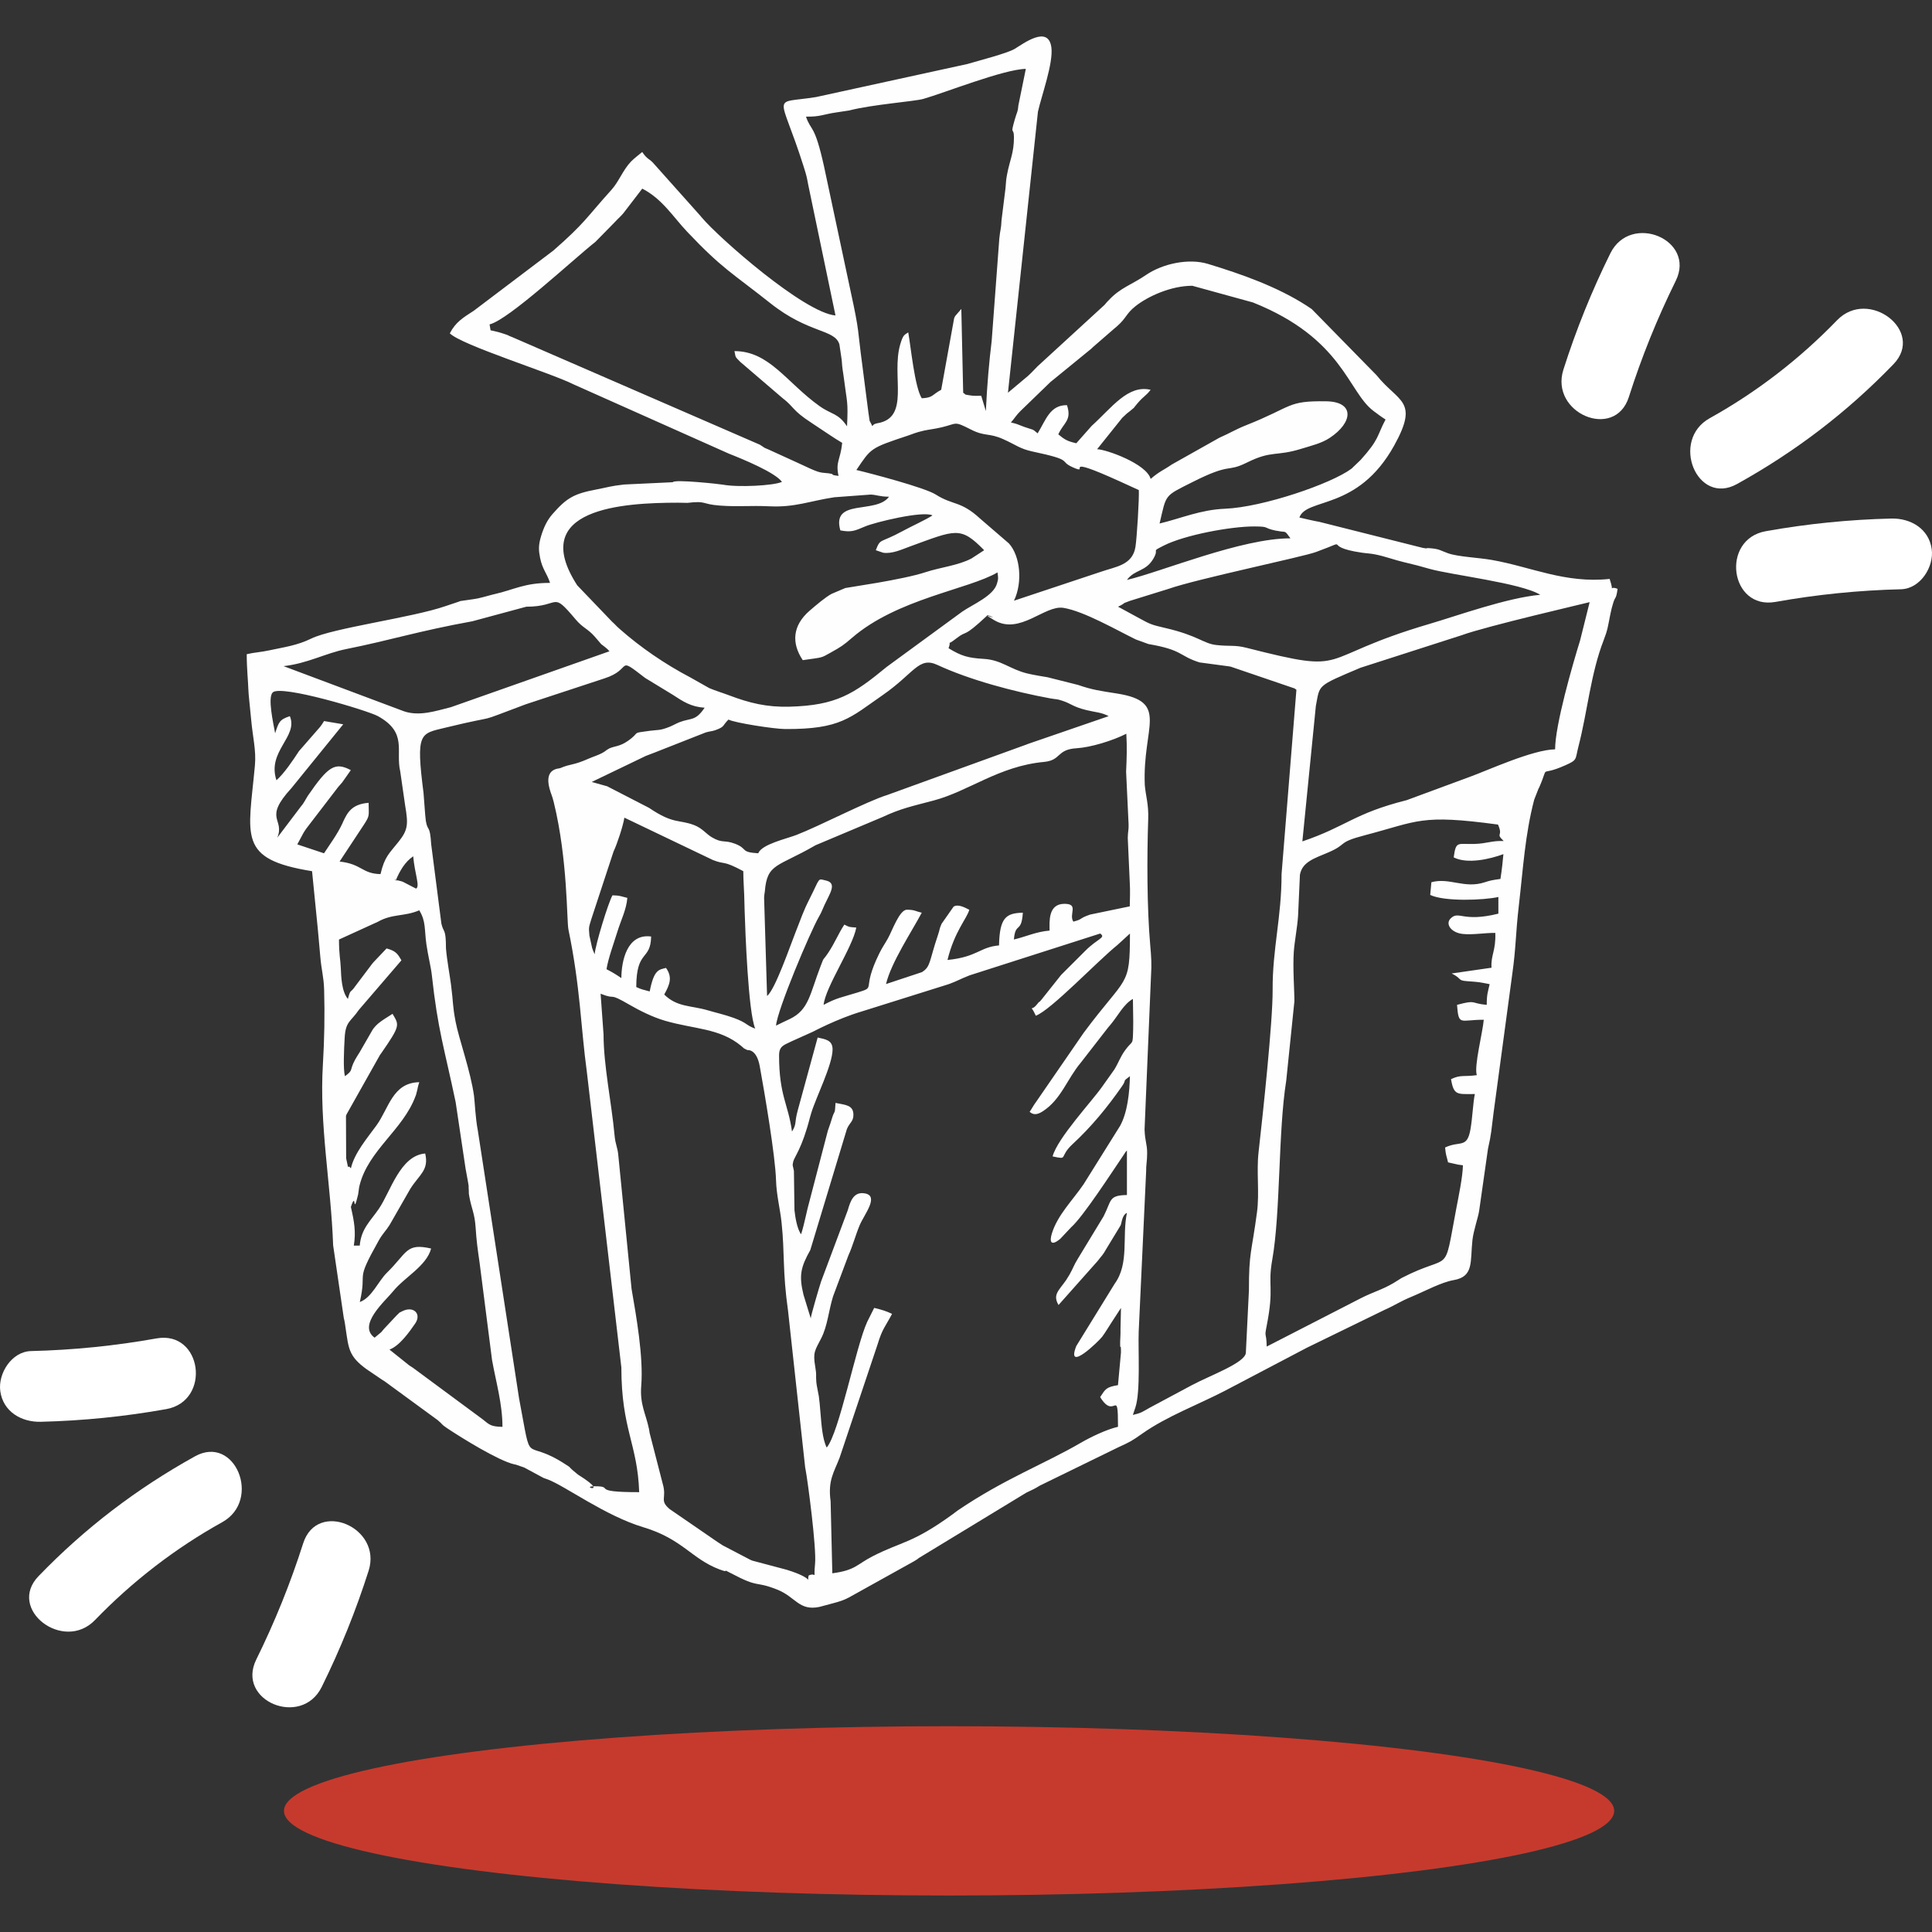 <?xml version="1.0" encoding="utf-8"?>
<!-- Generator: Adobe Illustrator 24.1.1, SVG Export Plug-In . SVG Version: 6.00 Build 0)  -->
<svg version="1.1" id="Layer_1" xmlns="http://www.w3.org/2000/svg" xmlns:xlink="http://www.w3.org/1999/xlink" x="0px" y="0px"
	 width="768px" height="768px" viewBox="0 0 768 768" style="enable-background:new 0 0 768 768;" xml:space="preserve">
<rect x="0" y="0" width="768" height="768" fill="#333333" stroke="none"/>
<style type="text/css">
	.st0{fill:#FEFEFE;}
	.st1{fill:#FFFFFF;}
	.st2{fill:#C63A2D;}
</style>
<g>
	<path class="st0" d="M639.86,230.13c-17.67,1.89-31.28-4.81-46.82-7.54c-5.28-0.93-13.52-1.25-17.46-2.67
		c-2.92-1.05-3.3-1.66-6.81-1.97c-4.53-0.39,1.63,0.61-3.2-0.16l-41.12-10.35c-1.83-0.29-5.25-1.1-7.92-1.72
		c2.85-8.03,23.18-2.5,37.66-28.58c10.07-18.15,1.71-17.09-7.02-28.02l-25.74-26.26c-1.85-1.18-0.53-0.41-2.12-1.42
		c-11.65-7.47-25.68-12.46-39.18-16.55c-7.52-2.28-17.87-0.17-24.61,4.44c-5.67,3.88-10.27,5.09-14.79,10.03
		c-0.65,0.71-0.54,0.45-1.68,1.86l-26.52,24.32c-2.25,2.24-3.08,3.35-5.42,5.18l-6.43,5.39L412.6,44.39
		c1.46-6.46,6.11-19.2,5.35-25.44c-1.13-9.23-11.2-1.55-14.6,0.48c-3.06,1.82-14.59,4.75-18.78,6.01l-60.12,13.13
		c-18.18,2.97-14.56-2.61-5.01,27.56c1.33,4.21,1.2,4.02,1.9,7.58l10.78,51.69c-12.39-1.02-46.34-30.81-53.18-38.97
		c-0.16-0.19-0.38-0.46-0.54-0.65l-18.39-20.6c-1.83-2.18-2.68-1.69-4.72-4.76c-1.32,1.13-3.19,2.49-4.47,3.82
		c-3.16,3.28-4.83,7.99-7.73,11.19c-10.21,11.31-10.34,12.97-23.11,24.16l-31.62,23.92c-4.37,2.83-7.18,4.48-9.55,8.99
		c4.63,4.7,40.17,15.74,49.12,20.26l61.87,27.6c5.77,2.27,18.3,7.45,21.05,11.19c-3.28,1.53-17.53,2.24-23.49,1.11
		c-1.21-0.23-19.39-2.22-19.91-0.97l-19.33,0.91c-5.64,0.64-6.1,1.03-11.08,1.98c-8.79,1.67-11.73,3.28-17.41,9.77
		c-2.18,2.49-3.48,5.34-4.49,8.61c-1.23,3.98-0.99,5.98-0.44,8.81c0.87,4.48,2.74,6.16,3.95,9.94c-10.2-0.02-14.24,2.69-22.21,4.5
		c-0.19,0.04-0.53,0.12-0.72,0.17c-2.51,0.65-5.56,1.59-7.5,1.79l-5.24,0.76c-0.17,0.06-0.51,0.21-0.68,0.27l-5.38,1.8
		c-13.11,4.53-44.58,8.64-53.16,12.83c-5.67,2.77-10.69,3.39-16.59,4.67c-3.62,0.79-5.87,0.8-9.09,1.55c0,5.83,0.6,11.38,0.64,13.83
		c0.04,2.16,0.74,7.81,1.17,12.63c0.56,6.32,1.99,11.79,1.45,17.7c-2.59,28.45-7.09,37.29,22.71,42.1l2.24,22.5
		c0.46,5.28,0.78,8.3,1.01,11.21c0.48,5.84,1.39,8.05,1.55,13.47c0.28,9.87,0.1,19.79-0.49,29.57c-1.48,24.11,3.18,47.32,4.07,71.99
		l4.23,28.85c0.41,1.57,0.47,2.4,0.72,4.04c1.22,7.99,1.12,11.15,8.4,16.38l6.25,4.24c0.23,0.13,0.52,0.31,0.75,0.45l21.25,15.54
		c2.22,1.87,1.15,1.48,3.81,3.25c5.62,3.75,20.23,12.81,26.5,14.27c0.2,0.05,0.56,0.1,0.77,0.16c0.01,0,3.19,1.08,3.25,1.12
		l7.74,4.17c0.24,0.1,0.57,0.2,0.82,0.29c0.25,0.1,0.58,0.2,0.83,0.29c6.91,2.6,22.89,14.47,37.93,18.98
		c15.68,4.7,19.13,12.54,30.31,16.77c4.86,1.84,0.15-0.82,4.56,1.52c11.71,6.2,9.11,2.85,18.34,6.49c7.39,2.91,8.69,8.58,16.78,6.92
		c0.36-0.07,0.65-0.18,1-0.26l4.78-1.28c2.15-0.58,3.91-1.11,5.95-2.19l25.83-14.36c2.01-1.17,1.53-1.04,2.11-1.41l42.62-25.91
		c3.17-1.55,2.81-1.25,5.42-2.83l31.04-15.16c4.9-2.25,5.41-2.51,9.71-5.54c9.74-6.86,22.18-11.47,32.71-16.94l31.04-16.3
		c0.25-0.13,0.56-0.28,0.8-0.42c0.24-0.13,0.55-0.29,0.79-0.42l30.92-15.07c4.61-2.05,5.7-3.14,11.13-5.39
		c4.95-2.06,11.47-5.61,16.34-6.44c8.15-1.39,6.51-7.44,7.46-15.91c0.43-3.85,2.34-9.21,2.67-11.66l3.51-24.64
		c1.39-6.07,1.33-7.48,2.22-14.33l7.44-55.17c1.5-10.61,1.29-15.81,2.58-26.96c1.77-15.33,2.48-28.29,6.12-42.28l1.69-4.33
		c0.1-0.22,0.29-0.53,0.38-0.74c4.19-9.62-0.77-3.7,10.29-8.62c4.98-2.21,3.87-2.2,5.28-7.64c3.53-13.62,4.82-28.8,9.97-42.06
		c1.64-4.22,1.67-5.38,2.67-10.34c0.34-1.7,0.71-3.18,1.19-4.68c0.87-2.69,1.07-1.08,1.69-5.42
		C639.11,232.51,641.99,236.54,639.86,230.13z M523.11,219.44c15.35-5.65,1.15-2.23,18.26,0.26c2.2,0.32,3.22,0.27,5.42,0.71
		c3.79,0.75,7.67,2.22,11.14,3.02c4.24,0.98,6.74,1.67,10.35,2.7c8.46,2.41,36.55,5.64,43.99,10.31
		c-13.07,1.15-32.82,8.27-43.99,11.56c-46.95,13.8-29.96,20.39-72.82,9.5c-4.74-1.2-6.34-0.48-11.9-1.09
		c-5.3-0.58-7.17-3.73-20.36-6.78c-5.61-1.29-6.02-1.53-10.34-3.88l-8.42-4.58c3.87-1.87,0.6-0.82,4.75-2.33l15.34-4.76
		C475.66,230.15,517.72,221.42,523.11,219.44z M462.61,216.88c8.16-4.16,26.65-7.67,36.18-7.61c6.05,0.04,3.09,0.55,8.3,1.66
		c0.19,0.04,0.54,0.07,0.73,0.11c3.68,0.76,2.58-0.56,5.16,2.96c-19.43-0.07-51.43,13.35-65.01,16.53c3.2-4.3,7.43-3.16,10.52-8.46
		C461.08,217.65,457.16,219.67,462.61,216.88z M405.61,163.43l12.01-11.62c0.27-0.22,1.05-0.84,1.32-1.06l14.91-12.17
		c0.17-0.16,0.42-0.41,0.59-0.58l8.28-7.19c0.19-0.16,0.46-0.38,0.64-0.54c0.19-0.16,0.46-0.38,0.64-0.54
		c3.89-3.42,3.55-4.97,7.35-8c4.9-3.9,14.12-8.14,22.61-8.13l24.1,6.63c35.8,14.3,37.72,35.43,47.87,43.09
		c1.42,1.07,3.31,2.5,4.85,3.44c-3.52,6.62-2.34,7.66-9.91,16.07l-3.62,3.47c-7.96,5.97-35.27,15.33-50.29,15.93
		c-9.82,0.39-17.77,3.93-26.01,5.87c2.79-11.83,1.68-10.72,13.06-16.46c15.83-7.99,13.28-3.6,21.74-7.8
		c9.85-4.89,11.37-2.3,21.53-5.44c4.2-1.3,8.04-2.18,11.27-4.31c9.36-6.17,10.02-14.4-1.35-14.57c-15.8-0.23-12.97,2.04-32,9.58
		c-4.01,1.59-6.54,3.2-10.45,4.89l-18.92,10.64c-3.35,2.32-4.88,2.68-8.43,5.75c-1.61-6.01-17.63-11.73-21.28-11.81l9.98-12.47
		c0.13-0.13,1.81-1.69,1.84-1.72l1.33-1.04c2.66-2.31,0.37-0.04,2.9-3.01c2.6-3.04,3.23-2.79,5.22-5.38
		c-9.04-2.11-15.36,7.04-23.45,14.36l-6.1,6.89c-3.64-0.84-4.58-1.44-7.15-3.54c2.05-4.63,5.48-5.47,3.45-11.6
		c-6.75-0.11-8.36,5.84-11.66,11.2c-2.45-2.05-1.33-1.13-5.28-2.55c-2.96-1.07-2.47-1.11-5.35-1.78
		C403.24,166.41,403.87,165.15,405.61,163.43z M410.52,179.5c16.78,3.56,10,3.6,15.93,6.26c7.69,3.45-6.16-5.67,18.65,5.58l7.6,3.47
		c0.19,3.23-0.77,19.14-1.35,22.65c-1.18,7.24-7.89,7.79-13.72,9.83l-34.56,11.5c3.53-7.36,2.49-17.81-2.02-22.78l-11.41-9.83
		c-7.79-7.19-10.8-5.21-17.69-9.61c-4.24-2.71-25.81-8.4-31.53-9.74c5.93-8.72,5.31-8.63,20.62-13.71c1.91-0.64,2.86-1.17,6.17-1.93
		c1.75-0.4,4.39-0.67,7.17-1.34c6.28-1.5,4.7-2.6,11.62,0.92c5.57,2.83,7.09,1.24,12.79,3.8
		C404.02,176.91,405.4,178.41,410.52,179.5z M327.57,66.18c-3.81-17.23-5.12-13.76-7.18-19.82c5.69,0.13,7-0.97,12.19-1.69
		l5.01-0.76c8.87-2.34,25.87-3.59,29.4-4.58c8.29-2.34,32.05-11.82,40.79-11.95l-2.95,14.48c-0.23,2.86-0.49,2.28-1.49,5.81
		c-1.85,6.56-0.29,2.51-0.28,6.88c0.01,6.3-1.66,9.08-2.71,14.67c-0.45,2.42-0.37,2.26-0.65,5.61l-1.58,12.72
		c-0.13,3.54-0.54,3.73-0.88,7.3l-3.04,40.74c-0.96,7.83-1.82,17.22-2.31,27.81l-1.84-6.08c-1.66,0.02-2.88,0.13-4.51-0.16
		c-2.77-0.49-1.07-0.02-2.66-1.02l-0.74-33.33l-2.48,2.87c-0.14,0.26-0.26,0.57-0.38,0.85l-5.14,28.41
		c-3.88,2.12-3.17,3.14-7.73,3.38c-2.85-4.6-4.33-20.5-5.37-26.19c-1.43,1.03-2.01,0.7-3.21,4.86c-3.59,12.52,4.13,29.04-9.02,31.25
		c-3.21,0.54-1.06,2.7-3.12-0.94c-0.15-0.27-2.48-19.01-2.88-21.94c-2.04-15.05-0.99-12.69-4.65-29.46L327.57,66.18z M305.6,178.73
		c-2.6-1.12-0.96-0.31-3.53-1.95l-98.1-42.62c-3.25-1.25-0.52-0.45-4.25-1.66c-1.93-0.63-2.73-0.74-4.71-1.2l-0.4-2.35
		c7.49-1.73,33.61-26.15,42.06-32.79l7.04-7.16c0.09-0.1,1.46-1.52,1.76-1.83c1.32-1.36,0.73-0.62,1.78-1.79
		c0.16-0.18,0.39-0.44,0.55-0.62l7.51-9.78c7.99,4.12,12.24,11.22,17.89,17.19c13.94,14.72,17.86,16.33,33.04,28.37
		c15.32,12.16,25.56,10.22,27.43,16.33l0.92,6.17c0.29,4.3,0.45,3.99,0.88,7.39c1.23,9.82,1.73,8.88,1.24,19.04
		c-3.6-5.38-6.07-4.56-11-8.09c-13.01-9.3-19.87-21.81-33.75-21.81c0.59,2.32-0.13,1.92,2.29,4.27l16.83,14.42
		c4.79,3.66,3.61,4.7,11.48,9.81c3.95,2.56,8.8,5.99,12.23,7.98c-0.75,7.04-2.69,7.39-1.46,13.12c-3.25-0.35-2.02-0.62-2.62-0.76
		l-1.26-0.26c-0.1-0.02-0.4-0.03-0.5-0.04c-3.45-0.34-3.13-0.02-11.74-4.08L305.6,178.73z M269.48,199.83l3.78,0.07
		c7.75-0.92,5.5,0.52,12.83,1.07c7.45,0.56,11.69-0.08,19.99,0.3c10,0.46,15.81-2.13,25.57-3.6l14.45-1.07
		c2.55,0.11,3.38,0.81,7.3,0.86c-5.19,7.07-22.97,0.49-19.35,13.38c4.3,0.8,5.55,0.27,9.9-1.59c3.8-1.62,22.9-6.3,26.74-4.37
		c-2.89,1.87-8.15,4.2-11.91,6.25c-9.17,5-8.7,2.64-10.64,7.59l2.94,1c3.52,0.53,7.44-1.32,10.44-2.41
		c18.49-6.73,20.23-8.25,29.7,1.41l-4.98,3.25c-5.18,2.79-12.49,3.56-18.21,5.45c-9.42,3.11-31.14,6.08-32,6.33
		c-0.15,0.05-5.22,2.2-5.42,2.3c-2.45,1.3-6.14,4.45-8.71,6.66c-6.91,5.95-7.33,12.94-2.79,19.71c8.35-1.19,7.09-0.78,11.18-3.05
		c4.06-2.26,5.02-2.9,8.36-5.79c18.04-15.6,46.31-19.26,57.88-26.04c0.35,2.74,0.32,2.52-0.23,4.47c-1.36,4.83-9.44,8.17-13.76,11.1
		l-30.05,21.98c-13.14,10.82-20.01,15.33-38.65,15.83c-9.07,0.24-15.91-1.45-24.05-4.53c-2.47-0.94-5.26-1.76-7.85-2.86l-7.55-4.26
		c-10.05-5.27-19.8-11.95-28.02-19.22c-2-1.77-1.39-1.42-3.02-2.88l-13.88-14.48C209.61,202.03,247.71,199.84,269.48,199.83z
		 M448.63,327.6c0.08,2.42-0.23,2.44-0.33,5.39l0.81,18.03c0.19,2.96,0.04,6.44-0.01,9.27l-15.77,3.27
		c-4.73,1.63-2.53,1.71-6.65,2.81c-1.95-2.93,2.37-7.09-3.55-7.09c-6.63,0-5.91,7.28-5.91,10.64c-5.41,0.45-9.41,2.44-14.18,3.54
		c0.6-7.15,3-2.24,3.56-10.65c-6.65,0.18-9.24,1.86-9.47,13.01c-7.65,0.63-8.54,4.58-20.49,5.78c2.78-11.38,7.77-16.53,8.67-19.96
		c-2.01-1.02-4.54-2.35-6.25-1.23l-4.75,6.78c-0.96,2.11-0.67,2.17-1.45,4.47c-3.58,10.57-2.84,12.57-6.39,14.78l-14.26,4.73
		c1.99-8.48,10.15-20.74,14.2-28.35c-2.67-0.62-2.72-1.19-5.92-1.19c-2.94,0-5.85,8.41-7.54,11.42c-1.35,2.4-2.19,3.44-3.43,5.97
		c-7.38,14.99-0.77,13.08-8.74,15.54c-6.25,1.93-8.02,2.03-13.39,4.88c0.79-7.24,11.49-22.76,13-30.72
		c-3.25-0.27-2.58-0.12-4.75-1.18c-2.43,3.66-3.73,7.2-6.45,11.26c-2.36,3.52-1.41,1.14-3,5.27c-4.27,11.1-4.63,17.29-12.14,20.95
		c-2.36,1.15-3.57,1.63-5.57,2.68c0.51-6.31,13.58-37.22,17.01-43.21l0.83-1.53c0.45-0.89,0.84-1.96,1.47-3.32
		c2.01-4.36,5.09-8.58,0.59-9.61c-3.51-0.8-2.16-1.43-6.56,7.26c-2.7,5.33-3.31,7.64-5.58,13.3c-1.94,4.84-8.16,22.98-11.32,25.3
		l-1.18-38.98c0-0.89,0.27-2.35,0.29-2.54c0.9-11.3,5.02-9.59,20.16-18.38l26.61-11.2c7.5-3.5,11.73-4.28,20.38-6.59
		c14.05-3.74,25.91-13.66,43.85-15.33c6.93-0.65,4.85-4.96,12.98-5.44c5.44-0.32,14.18-2.94,19.72-5.76
		c0.31,5.31,0.16,9.91-0.09,15.07L448.63,327.6z M408.79,295.67c-0.18,0.06-0.5,0.2-0.69,0.27l-55.43,20.09
		c-7.83,2.4-27.02,12.37-36.01,15.85c-4.14,1.6-13.79,3.69-15.26,7.31c-7.31-0.43-3.95-1.76-9.19-3.78
		c-4.37-1.68-4.93-0.03-9.26-2.59c-2.27-1.34-3.77-3.59-6.99-4.82c-6.17-2.36-8.18-0.24-17.95-6.86l-16.05-8.27
		c-0.12-0.07-0.42-0.23-0.54-0.29l-6.2-1.74l21.53-10.36c1.28-0.49,2.47-0.96,3.35-1.28l20.46-8.05c1.69-0.5,2.52-0.43,3.8-0.9
		c3.92-1.42,2.67-1.7,5.22-4.21c2.49,1.31,18.13,3.73,22.42,3.76c22.22,0.16,25.98-4.56,38.82-13.44
		c12.7-8.79,14.36-15.5,21.83-12.03c12.87,5.98,30.52,10.66,44.82,13.28c2.58,0.47,2.44,0.15,4.87,0.96
		c3.63,1.21,4.11,2.36,9.43,3.68c3.68,0.91,6.12,0.9,8.94,2.43L408.79,295.67z M264.75,384.76c-2.77,0.73-4.77,0.5-6.48,9.35
		c-2.75-0.78-2.96-0.64-5.35-1.75c0.06-15.14,5.69-10.2,5.92-20.08c-9.66-1.3-11.81,9.88-11.84,16.52c-2.37-1.59-3.23-2.13-5.9-3.53
		c0.66-4.23,2.91-10.36,4.25-14.69c1.55-5.04,3.63-8.88,4.03-13.66c-2.74-0.64-2.69-0.94-5.91-1.02c-1.66,2.9-6.75,19.47-7.09,23.46
		l-0.7-1.69c-0.09-0.25-0.22-0.6-0.31-0.89l-1.07-4.88c-0.36-3.63-0.15-3.37,0.81-6.69l8.79-26.73c1.43-2.99,3.81-10.25,4.3-13.45
		l35.19,16.84c5.04,2,3.68-0.08,12.08,4.43c0.01,3.55,0.33,7.95,0.36,9.36c0.05,2.38,0.13,5.25,0.17,6.26
		c0.27,8.36,1.42,40.35,4.21,46.97c-3.74-1.32-3.06-2.29-8.66-4.3c-3.63-1.3-6.57-1.91-10.13-2.96c-6.78-2-12.21-1.19-17.38-6.29
		C266.18,391.46,267.44,388.55,264.75,384.76z M137.51,258.04c18.07-3.62,28.53-7.13,50.28-11.08l21.41-5.78
		c13.99-0.01,9.76-6.62,19.69,5.12c2.81,3.32,4.74,3.6,7.51,6.74l2.61,3.04c0.1,0.08,0.37,0.28,0.48,0.36l1.05,0.81
		c2.35,1.99,0.24,0.21,1.74,1.64l-63.03,22.22c-6.02,1.5-12.47,3.73-18.63,1.65l-47.91-17.96
		C122.27,263.74,129.41,259.66,137.51,258.04z M157.41,349.77c1.55-3.62,3.55-7.14,6.85-9.38c0.56,6.83,2.82,12.07,1.12,12.84
		l-5.3-2.74c-0.18-0.06-0.55-0.17-0.71-0.22c-0.14-0.05-0.52-0.12-0.63-0.15C158.14,349.96,157.71,349.84,157.41,349.77
		c-0.01,0.02-0.02,0.04-0.03,0.07C159.73,350.87,155.34,349.28,157.41,349.77z M128.8,339.2l-10.62-3.54l2.47-4.6
		c1.22-1.97,1.1-1.59,2.48-3.48l11.26-14.68c1-1.14,0.75-0.84,1.65-1.9l3.42-4.86c-6.3-3.33-9-1.55-17.05,10.14l-0.89,1.48
		c-0.14,0.22-0.29,0.53-0.43,0.75c-1.06,1.62-0.49,0.87-1.47,2.07l-9.39,12.41c3.13-7.65-5.81-7.28,5.62-19.7l20.59-25.37
		l-7.62-1.29c-1.09,1.66-0.66,1.13-1.64,2.4l-8.32,9.54c-2.61,3.98-5.87,8.83-8.97,11.59c-3.82-11.57,8.77-17.31,5.33-25.47
		c-4.06,1.33-4.42,2.31-5.85,6.8c-0.79-4.31-3.01-14.18-0.97-16.23c3.19-3.22,37.86,7.23,41.8,9.4c11.93,6.58,6.96,13.75,8.9,21.99
		l1.96,13.59c1.28,7.46,1.1,9.67-2.56,14.29c-3.8,4.8-5.61,5.95-7.24,12.94c-7.44-0.16-7.35-4.01-16.27-4.99l9.65-14.63
		c2.49-3.77,1.9-3.6,1.89-8.72c-6.61,0.54-8.37,3.73-10.14,7.54c-0.12,0.26-0.24,0.57-0.36,0.83
		C133.97,331.82,131.28,335.4,128.8,339.2z M191.95,564.26l-27.79-20.54c-0.28-0.21-1.16-0.73-1.45-0.93l-7.89-6.31
		c3.97-1.43,7.93-7.01,10.24-10.39c2.63-3.85-0.74-7.13-5.21-4.83c-2.05,1.05-0.43,0.12-2.11,1.55l-5.17,5.52
		c-0.16,0.18-0.37,0.48-0.53,0.65c-0.16,0.18-0.39,0.46-0.55,0.63l-2.58,2.14c-6.95-5.01,4.24-14.58,7.45-18.55
		c4.41-5.46,13.19-9.93,15.02-16.89c-10.05-2.31-9.42,1.63-17.58,9.62c-3.46,3.39-6,9.92-10.77,11.64
		c3.04-13.28-2.2-7.13,7.51-24.42c1.6-2.85,2.85-3.84,4.32-6.19l8.21-14.33c3.55-5.68,7.54-7.42,5.95-14.1
		c-9.95,0.82-13.75,15.06-18.33,21.85c-3.35,4.96-7.1,7.94-7.69,14.76l-2.35,0.01c0.88-5.51,0.18-9.49-1.17-15.35
		c2.3-7.04,0.6,4.42,2.88-4.98c0.1-0.4,0.25-1.94,0.31-2.24c0.03-0.19,0.08-0.54,0.12-0.73c0.04-0.19,0.11-0.53,0.16-0.72
		c3.56-13.97,17.27-22.01,22.2-35.33c0.2-0.54,0.3-0.79,0.34-0.89c-0.06,0.13-0.16,0.32,0.21-0.94c0.4-1.38,0.27-1.73,0.97-3.78
		c-10.64,0.18-12.08,10.39-17.05,17.22c-3.66,5.03-8.73,10.92-10.14,17.03c-1.75-2.29-0.49,2.33-1.88-3.99l-0.07-16.87
		c0.04-0.15,0.18-0.46,0.23-0.6l13.31-23.66c0.14-0.21,0.36-0.48,0.5-0.68c7.7-11.1,7.12-11.11,4.47-15.63
		c-3.17,2.13-6.51,3.68-8.27,6.93l-4.82,8.37c-0.4,0.61-1.33,2.09-1.79,2.93c-2.45,4.56-0.49,3.97-4.04,6.57
		c-0.73-2.7-0.4-10.44-0.1-15.44c0.39-6.44,2.43-6.21,5.63-10.93l16.92-19.69c-1.56-2.76-2.37-3.78-5.9-4.73l-5.18,5.45
		c-0.16,0.19-0.38,0.45-0.54,0.64l-6.61,8.77c-2.24,3.27-1.89,0.95-3.05,5.21c-2.49-2.9-2.67-8.85-2.82-12.34
		c-0.15-3.56-0.69-4.82-0.72-11.27l15.46-7.06c5.74-3.27,10.62-2.02,16.45-4.56c2.7,4.37,2,7.53,2.84,13.5
		c0.63,4.43,1.83,9.18,2.14,12.07c2.42,22.28,5.01,29.25,9.49,50.69l3.94,26.38c0.37,2.29,0.49,2.41,0.96,5.25
		c0.51,3.07,0.11,0.83,0.32,3.46c0.08,1.05-0.12,0.61,0.21,2.43c0.89,4.94,2.14,6.56,2.52,12.46c0.33,5.15,0.8,8.54,1.56,13.79
		l4.96,38.76c1.63,8.98,4.13,17.44,4.14,26.55C195.25,567.08,194.68,566.5,191.95,564.26z M236.38,590.81
		c-0.22,0-0.41,0.01-0.59,0.01c0.94,1.58-3.31,0.15,0,0c-0.44-0.74-2.01-2.14-6.04-4.65c-0.06-0.04-1.93-1.6-2.2-1.83
		c-2.21-1.92,0.26-0.27-2.63-2.16c-17.44-11.41-13.09,2.66-18.58-26.29l-16.4-106.52c-0.96-4.94-1.2-11.4-1.5-13.66
		c-1.3-9.74-6.1-22.98-7.33-29.55c-1.3-6.87-0.84-7.13-1.82-14.69c-0.51-3.93-1.61-9.68-2.01-14.48c-0.02-8.16-0.93-5.96-1.82-9.83
		l-4.06-31.57c-0.5-8.01-1.35-4.78-2.12-9.25c-0.27-1.58-0.78-10.04-0.92-11.13c-3.08-24.11-1.41-23.51,8.6-25.93
		c24.34-5.9,9.53-0.89,32.06-9.32l31.15-10.25c11.72-3.73,4.34-9.43,16.29-0.21l10.95,6.67c4.24,2.78,7.31,4.8,12.69,5.16
		c-3.69,5.49-5.36,3.94-10.16,5.82l-1.28,0.59c-0.3,0.14-1.47,0.77-2.3,1.1c-4.18,1.69-4.82,1.22-7.96,1.65
		c-7.96,1.08-3.45,0.3-8.81,4.04c-3.3,2.3-5.26,1.99-7.44,3.01l-1.06,0.65c-0.03,0.02-0.66,0.6-1.89,1.24
		c-1.52,0.79-3.52,1.41-5.12,2.11c-6.64,2.93-6.79,1.86-11.42,3.82c-0.55,0.24-6.36-0.02-4.23,8.05c0.63,2.38,1.02,2.66,1.72,5.55
		c5.58,22.8,5.1,47.08,5.81,50.52c4.79,23.18,4.87,38.65,7.35,56.82l13.69,117.25c0.02,24.77,6.43,30.27,7.09,49.61
		C233.96,593.17,244.79,590.81,236.38,590.81z M324,621.62c-0.74,7.18,0.99,3.21-2.52,4.63c-1.06,3.46,3.03,1.38-8.74-2.24
		L299,620.36c-0.26-0.1-0.56-0.26-0.82-0.36l-10.87-5.68c-0.97-0.66-0.91-0.59-2.15-1.4l-18.97-13.04
		c-4.21-3.57-1.02-4.2-2.75-10.06l-5.21-20.22c-0.06-0.31-0.16-1.12-0.22-1.42c-1.27-6.23-3.72-9.85-3.11-17.31
		c0.94-11.53-2.06-28.16-3.85-38.55l-5.22-52.63c-0.32-3.91-1.16-4.34-1.54-8.45c-1.2-13.02-4.36-27.64-4.37-39.99l-1.17-16.23
		c6.78,2.72,2.32-0.93,11.69,4.5c3.63,2.1,8.86,4.76,13.8,6.21c11.79,3.45,21.79,2.9,30.42,10.06c1.46,1.21,0.37,0.62,2.45,1.64
		c0.02,0.01,3.62-0.63,4.9,6.4c1.9,10.49,6.19,35.57,6.47,45.31c0.18,5.96,1.65,11.56,2.19,16.71c1.34,12.64,0.32,19.22,2.59,35.21
		l6.82,62.39c0.03,0.21,0.11,0.53,0.15,0.74C321.11,588.78,324.63,615.53,324,621.62z M421.46,492.47l4.28-4.55
		c4.8-4.23,16.12-21.75,20.74-28.54c1.47-2.17,0.25-0.62,1.49-2.05v17.71c-7.36,0.12-6.03,2.11-9.27,8.46l-10.27,16.91
		c-1.67,2.72-1.79,3.63-3.25,6.22l-1.36,2.2c-2.92,4.21-5.46,5.79-3.04,9.93l15.57-17.52c1.76-2.32,1.92-2.11,3.44-4.81l5.69-9.37
		c0.47-1.25,0.59-4.05,2.49-4.92c-2,9.42,1,20.08-4.86,28.15l-15.28,24.79c-4.26,10.92,9.08-2.05,10.31-3.72
		c1.4-1.9,2.45-3.76,3.71-5.67l3.75-5.77l-0.19,8.52c0.06,2.13-0.11,3.25-0.14,4.99c-0.09,4.36,0.33-0.6,0.33,4.21l-1.19,12.98
		c-4.81,0.77-5.01,1.63-7.08,4.74c5.86,9.59,7.08-4.57,7.09,11.81c-4.6,1.07-10.83,4.06-14.87,6.41
		c-14.61,8.48-30.24,14.25-48.8,26.82c-0.21,0.14-0.48,0.35-0.68,0.5l-1.34,1.02c-16.22,11.77-20.22,10.76-31.81,16.7
		c-6.46,3.31-6.8,5.56-16.06,6.79l-0.68-28.62c-1.14-8.34,1.31-11.44,3.56-17.29l15.14-45.18c1.87-6.2,3.03-6.91,5.72-12.04
		c-2.35-1.13-4.23-1.69-7.1-2.37l-2.76,5.51c-4.48,9.62-11.14,44.21-16.12,50c-1.74-3.54-2.07-9.1-2.5-14.11
		c-0.22-2.59-0.35-4.39-0.62-6.24c-0.16-1.1-0.89-4.29-1-5.63c-0.27-3.22,0.2-2.46-0.43-6.13c-1.01-5.84-0.08-6.51,2.39-11.37
		c2.51-4.93,2.89-10.76,4.68-16.59l6.11-16.31c1.63-3.49,2.91-8.3,4.49-12.03c1.8-4.26,7.83-11.56,2.1-12.61
		c-4.45-0.82-5.78,2.95-6.84,6.68l-10.62,28.36c-0.49,1.39-4.12,13.72-4.1,14.63l-2.89-9.4c-1.86-7.67-1.1-10.96,2.71-17.76
		l14.55-48.11c1.14-2.68,2.59-2.93,2.59-5.66c0.01-4.05-3.53-3.91-7.11-4.72c-0.29,5.13-0.28,2.42-1.43,6.19
		c-0.49,1.6-0.53,1.78-1.62,4.86l-7.1,27.24c-1.47,5.2-2.05,9.2-3.53,13.93c-1.63-2.11-2.36-7-2.64-9.56l-0.22-15.63
		c-0.38-2.22-0.72-1.86-0.26-3.75c0.45-1.83,3.51-5.25,6.64-17.51l0.52-1.78c1.79-5.99,8.46-19.14,8.47-25.25
		c0.01-3.76-2.9-4.03-5.93-4.73l-7.88,28.83c-1.48,5.33-0.32,5.3-2.32,8.55c-1.49-11-5.14-14.26-5.14-30.29
		c0-3.96,2.29-4.16,5.08-5.63l8.23-3.7c0.13-0.03,9.75-5.22,19.52-8.11l34.56-10.85c3.15-1.1,5.09-2.29,8.39-3.53l51.88-16.61
		c2.42,1.72-1.02,1.9-6.03,6.97l-9.46,9.44c-0.16,0.19-0.38,0.46-0.53,0.65l-7.37,9.28c-1.48,1.78-0.22-0.11-1.74,1.81
		c-2.67,3.35-2.78-0.69-0.47,4.53c6.16-2.35,24.44-21.67,32.48-28.15l4.94-4.52c-0.01,21.75-1.17,16.28-18.42,39.49l-18.8,27.3
		c-1.2,1.62-1.59,2.54-2.65,4.08c1.38,1.22,2.87,1.3,5.19-0.19c7.29-4.68,9.7-12.89,15.12-19.33l10.86-13.98
		c0.16-0.19,0.38-0.45,0.54-0.64c0.16-0.19,0.39-0.45,0.54-0.64c2.84-3.38,5.18-8.14,8.8-10.1c0,3.86,0.2,8.14,0.1,11.91
		c-0.2,7.11-0.04,4.1-3.25,8.56c-1.93,2.68-2.51,4.79-4.23,7.59l-4.91,6.91c-3.99,5.71-17.66,20.31-19.64,27.63
		c6.57,1.39,2.27,0.37,7.98-4.91c7.44-6.88,13.7-14.49,19.6-22.96c2.08-2.98-0.19-1.56,3.16-4.02c-0.15,6.5-0.96,14.41-3.9,19.74
		l-14.54,23.26c-4.35,6.37-10.34,12.19-12.59,19.55C417.16,493.51,417.64,495.6,421.46,492.47z M499.68,481.84
		c-2.13,16.13-3.24,15.74-3.21,31.04l-1.22,24.77c0.01,3.99-14.21,9.11-21.37,12.92l-16.93,9.06c-2.98,1.68-3.21,2.04-6.62,2.83
		l1.02-3.02c2.07-6.34,1.03-22.58,1.3-30.09l2.96-63.73c-0.05-2.59,0.39-3.92,0.4-7.13c0.01-3.96-0.83-4.36-1.03-9.48l2.57-61.29
		c0.29-4.38,0.1-7.36-0.3-11.79c-1.34-15.04-1.33-35.48-0.82-50.31c0.21-6.05-0.99-9.12-1.36-13.58
		c-0.98-23.21,9.95-33.02-10.96-36.34c-6.9-1.09-9.94-1.48-15.56-3.43l-12.12-3.05c-1.54-0.27-5.61-0.89-8.17-1.53
		c-6.81-1.69-10.21-5.36-17.14-5.77c-6.32-0.37-8.98-1.13-14.05-4.24c1.48-4.11-1.6-0.22,3.13-3.93c4.61-3.61,2.14,0.37,12.22-9.05
		c-0.77-0.85,5.43,2,0.01-0.01c0,0,0,0-0.01,0.01c0.22,0.25,1.04,0.8,2.9,1.89c10.14,5.9,19.97-6.16,27.4-4.96
		c8.2,1.33,21.35,8.96,28.82,12.58l4.99,1.81c13.85,2.37,12.01,4.69,20.29,7.3l11.69,1.56c0.19,0.04,0.53,0.1,0.72,0.13l25.4,8.66
		c0.15,0.11,0.48,0.36,0.71,0.54l-5.9,73.24c0.01,17.23-3.65,29.76-3.55,46.06c0.07,12.59-3.9,49.64-5.59,64.46
		C499.41,465.74,500.71,474.04,499.68,481.84z M597.63,339.53c-0.22,2.5-0.59,6.08-1.18,9.86c-3.63,0.5-4.28,0.69-6.25,1.33
		c-8.15,2.66-13.93-1.99-21.2-0.02l-0.47,5.05c5.62,2.69,21.09,2.14,27.1,0.82v6.62c-14.27,3.56-15.65-1.33-18.95,1.88
		c-2.27,2.21,0.14,5.68,4.77,6.19c3.9,0.43,8.94-0.47,12.96-0.42c0.27,7.09-1.85,8.86-1.51,13.84l-15.84,2.29
		c4.24,2.11,2.22,2.77,6.1,3.06c5.29,0.39,4.41,0.31,9,1.19c-0.71,3.2-1.15,3.9-1.16,8.23c-6.6-0.57-3.89-2.14-11.81,0
		c0.68,8.56,1.15,5.89,10.63,5.92c-0.4,4.98-3.95,18.56-2.76,22.02c-5.22,0.74-6.31-0.29-10.25,1.59c1.1,6.65,2.56,5.9,9.47,5.92
		c-0.74,3.49-0.92,9.25-1.73,13.94c-1.36,7.89-4.19,4.48-10.1,7.31c0.28,3.18,0.57,3.23,1.18,5.91l4.06,0.91
		c0.14,0.02,0.55,0.08,0.66,0.09l1.19,0.17c-0.1,4.66-1.71,12.28-2.68,17.4c-5.19,27.44-1.45,16.94-21.69,27.39l-3.18,1.99
		c-4.62,2.72-7.98,3.5-12.97,6.02l-37.48,19.25c-0.14-6.27-1.02-3.15-0.01-8.27c3.05-15.46,0.33-15.65,2.2-26.17
		c3.36-18.91,2.32-50.96,5.57-71.27l3.24-31.49c0.04-4-0.69-13.44-0.23-19.79c0.29-4.07,1.42-9.78,1.7-14.3l0.73-16.25
		c0.94-5.21,5.93-6.58,11.28-8.88c7.96-3.43,3.28-3.89,14.52-6.83c21.39-5.6,22.04-8.43,52.93-4.25c2.27,5.01-1.23,3.16,2.27,6.54
		c-4.83-0.17-6.47,0.99-11.53,1.16c-6.81,0.23-7.42-1.43-8.34,5.35C583.27,343.56,592.13,341.56,597.63,339.53z M628.1,254.63
		c-3,9.63-9.93,33.69-9.92,43.24c-8.94,0.14-26.77,8.36-33.94,10.95l-25.04,9.25c-21.17,5.33-23.89,10.44-41.49,16.4l5.36-53.82
		c1.67-8.61,0.11-7.74,17.75-15.21l40.25-12.94c9.53-3.53,50.46-12.98,50.84-13.14L628.1,254.63z"/>
	<g>
		<path class="st1" d="M77.49,578.92c-23.25,12.91-43.72,28.52-62.17,47.62c-12.69,13.15,9.9,30.45,22.43,17.47
			c14.79-15.32,31.93-28.56,50.59-38.92C104.14,596.32,93.45,570.06,77.49,578.92z"/>
		<path class="st1" d="M62.22,532.04c-16.49,2.95-33.1,4.62-49.87,5.03c-7.75,0.19-13.2,8.96-12.24,15.92
			c1.12,8.16,8.38,12.38,16.09,12.19c16.76-0.41,33.37-2.08,49.87-5.03C84.12,556.93,80.36,528.8,62.22,532.04z"/>
		<path class="st1" d="M120.52,613.49c-5.07,15.89-11.27,31.26-18.65,46.2c-8.11,16.42,17.96,27.21,26.01,10.91
			c7.38-14.94,13.59-30.31,18.65-46.2C152.04,607.09,126.07,596.08,120.52,613.49z"/>
	</g>
	<g>
		<path class="st1" d="M730.25,127.31c-14.79,15.31-31.93,28.56-50.59,38.92c-15.8,8.77-5.11,35.03,10.85,26.17
			c23.25-12.91,43.72-28.52,62.17-47.62C765.38,131.63,742.78,114.33,730.25,127.31z"/>
		<path class="st1" d="M751.8,206.13c-16.76,0.41-33.37,2.08-49.87,5.03c-18.05,3.22-14.3,31.35,3.85,28.11
			c16.49-2.95,33.1-4.62,49.87-5.03c7.75-0.19,13.2-8.97,12.24-15.92C766.77,210.17,759.52,205.95,751.8,206.13z"/>
		<path class="st1" d="M640.13,100.72c-7.38,14.94-13.59,30.31-18.65,46.2c-5.52,17.31,20.45,28.32,26.01,10.91
			c5.07-15.89,11.27-31.26,18.65-46.2C674.24,95.21,648.18,84.42,640.13,100.72z"/>
	</g>
	<ellipse class="st2" cx="377.27" cy="719.85" rx="264.39" ry="33.65"/>
</g>
</svg>
